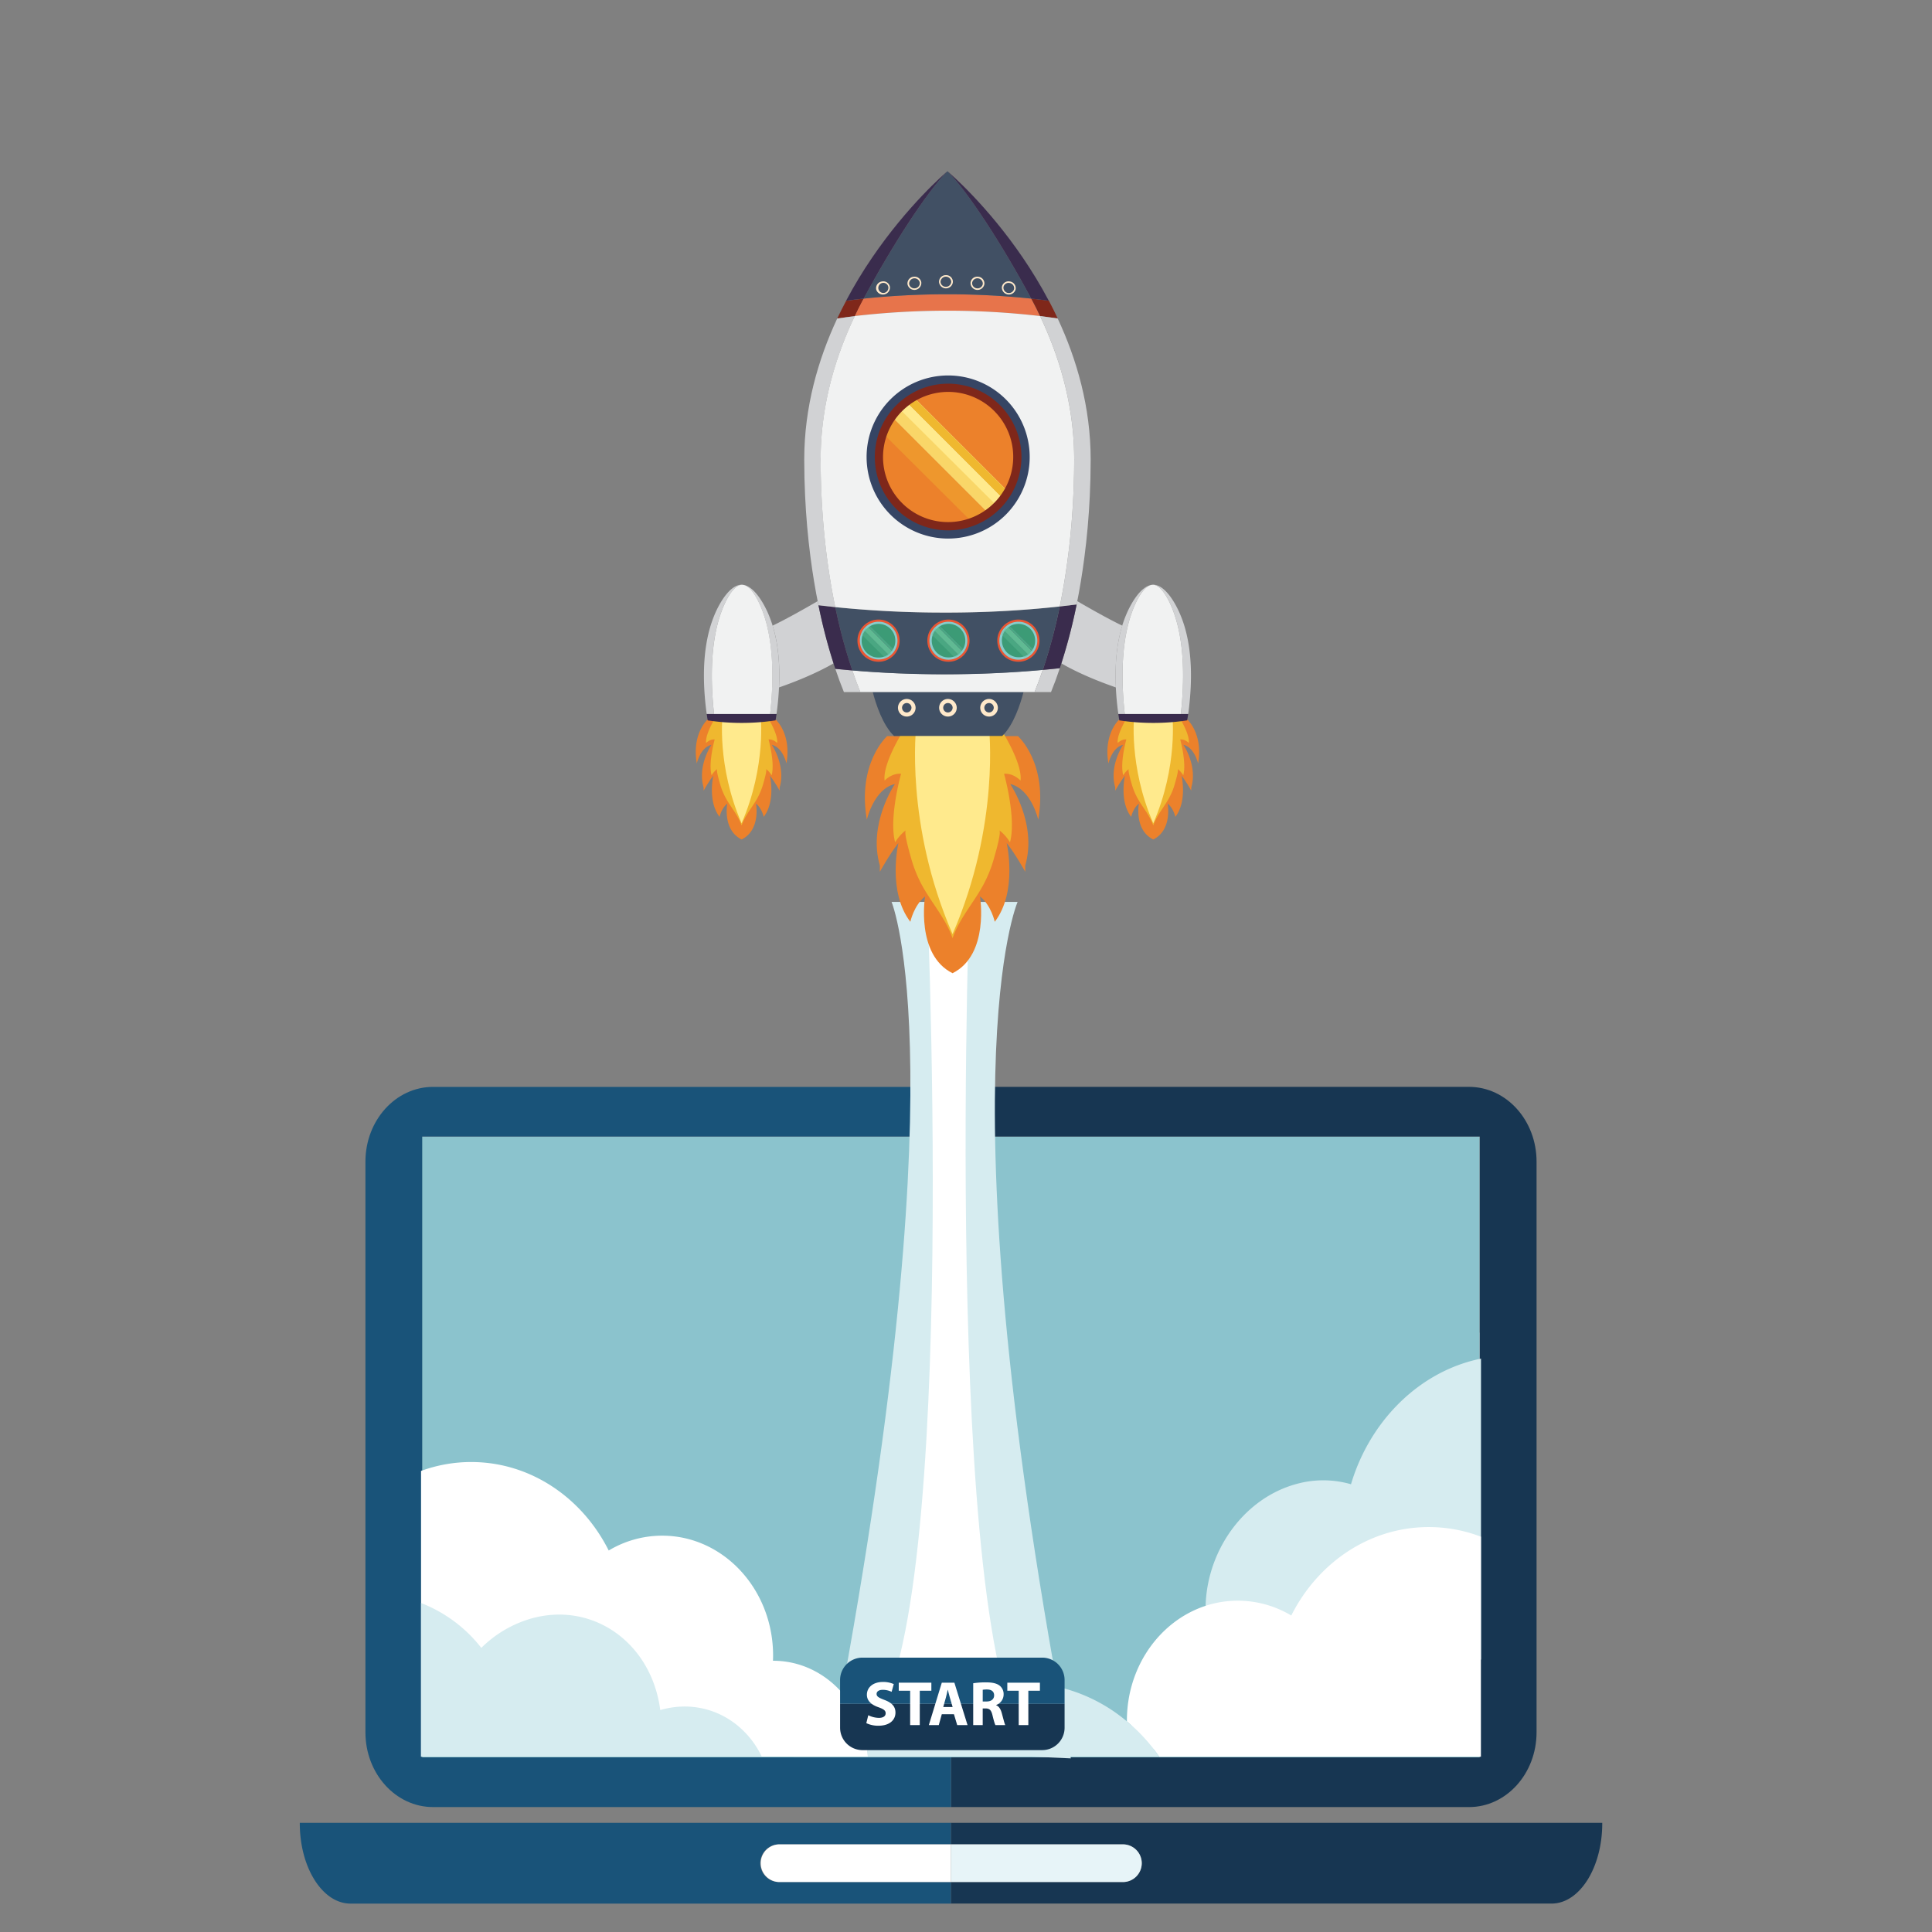 <svg id="Layer_1" data-name="Layer 1" xmlns="http://www.w3.org/2000/svg" viewBox="0 0 1606.9 1606.9"><rect x="0" y="0" width="1606.9" height="1606.9" fill="#808080" stroke="none"/><defs><style>.cls-1{fill:#f5f3f4;}.cls-2{fill:#c9c6c5;}.cls-3{fill:#8bc3cd;}.cls-4{fill:none;}.cls-5{fill:#195379;}.cls-6{fill:#173652;}.cls-7{fill:#fff;}.cls-8{fill:#e7f4f8;}.cls-9{fill:#d6ecf0;}.cls-10{fill:#ec812b;}.cls-11{fill:#efb82f;}.cls-12{fill:#ffea8d;}.cls-13{fill:#d1d2d4;}.cls-14{fill:#f1f2f2;}.cls-15{fill:#3a2c4d;}.cls-16{fill:#415064;}.cls-17{fill:#ffe9ca;}.cls-18{fill:#7f271a;}.cls-19{fill:#e7744b;}.cls-20{fill:#364564;}.cls-21{opacity:0.4;}.cls-22{fill:#ea5633;}.cls-23{fill:#3c9b76;}.cls-24{fill:#4aa984;}.cls-25{fill:#60ba93;}.cls-26{fill:#8cc;}</style></defs><title>2cohete star</title><polygon class="cls-1" points="335.32 1265.42 347.15 1282.42 351 1279.74 351 1254.5 335.32 1265.42"/><polygon class="cls-1" points="1246.62 1122.54 1234.61 1105.66 1230.64 1108.48 1230.64 1133.9 1246.62 1122.54"/><path class="cls-2" d="M806.49,924.5a15.67,15.67,0,1,1-15.68-15.66A15.67,15.67,0,0,1,806.49,924.5Z"/><polygon class="cls-3" points="1223.41 945.3 351 945.3 351 1461.35 351 1461.63 1230.64 1461.63 1230.64 945.3 1223.41 945.3"/><rect class="cls-4" x="351.16" y="945.3" width="439.81" height="516.34"/><rect class="cls-4" x="790.97" y="945.3" width="439.82" height="516.34"/><path class="cls-5" d="M648.4,1565.35a15.67,15.67,0,1,1,0-31.33H791V1516.1H249.34c0,.13,0,.27,0,.4,0,36.88,18.89,66.78,42.17,66.78H791v-17.93Z"/><path class="cls-6" d="M791,1516.1V1534H933.56a15.67,15.67,0,1,1,0,31.33H791v17.93h499.49c23.28,0,42.15-29.89,42.15-66.78v-.4Z"/><path class="cls-7" d="M632.72,1549.69a15.66,15.66,0,0,0,15.68,15.66H791V1534H648.4A15.68,15.68,0,0,0,632.72,1549.69Z"/><path class="cls-8" d="M933.56,1565.35a15.67,15.67,0,1,0,0-31.33H791v31.33Z"/><path class="cls-6" d="M1278,1440.81V966.13c0-34.34-25.16-62.16-56.2-62.16H791V945.3H1230.8v516.34H791V1503h430.85C1252.86,1503,1278,1475.12,1278,1440.81Z"/><path class="cls-5" d="M351.16,1461.63V945.3H791V904H360.13c-31,0-56.19,27.83-56.19,62.16v474.68c0,34.31,25.15,62.15,56.19,62.15H791v-41.32Z"/><path class="cls-9" d="M846.36,750.16H741.55s58.34,139.38-50.22,705l82.23,2.32,33.18,1.25,83.89,3.76C782.06,896.86,846.36,750.16,846.36,750.16Z"/><path class="cls-7" d="M807,724.3l-19.2,2.51v-3l-17.74-4s29.38,619.77-44.61,714.66l3.43,20.56,54,5.14,9.82-2.54,52,.83,11.85-2.86C782.53,1360.77,807,724.3,807,724.3Z"/><path class="cls-9" d="M1123.67,1234.5a83,83,0,0,0-45.5-.2c-49.83,13.6-83,68.3-74,122.15.23,1.42.51,2.82.8,4.21l-.29.08c-23.26,6.35-42.27,23.19-53.47,44.66a95.91,95.91,0,0,0-10.46,54.38l95.11-26,195.94-53.5V1130q-4.09.83-8.2,1.95C1175.26,1145.18,1138.07,1185.75,1123.67,1234.5Z"/><path class="cls-7" d="M1074,1343.68a86.51,86.51,0,0,0-44.47-12.34c-51,0-92.25,44.64-92.25,99.71,0,.24,0,.48,0,.72a153.79,153.79,0,0,1,26.88,29.34h267.56v-183a121.1,121.1,0,0,0-43.38-8C1139,1270.09,1096,1299.85,1074,1343.68Z"/><path class="cls-9" d="M937.32,1431.76a137,137,0,0,0-45-25.26c-47.83-15.78-95.21-.68-125,34.74a99.21,99.21,0,0,0-40.67-26.17,86.36,86.36,0,0,0-23.87-4.36,88.52,88.52,0,0,1,19.05,50.39H964.2A153.79,153.79,0,0,0,937.32,1431.76Z"/><path class="cls-7" d="M702.75,1410.71c-14.44-18-35.76-29.41-59.55-29.41h-.3c.06-1.44.1-2.88.1-4.33,0-55.07-41.3-99.71-92.25-99.71a86.49,86.49,0,0,0-44.47,12.34c-22-43.83-65-73.59-114.34-73.59a121.07,121.07,0,0,0-41.75,7.4V1461.1H721.81A88.52,88.52,0,0,0,702.75,1410.71Z"/><path class="cls-9" d="M612.53,1434.43c-17.13-13.59-39.87-18.81-63.09-12.22l-.29.08c-.19-1.42-.39-2.84-.63-4.26-9.27-53.76-57.11-85.91-106.86-71.81a97,97,0,0,0-41.34,24.37,117.55,117.55,0,0,0-50.12-37.31V1461.1h283.4A75.38,75.38,0,0,0,612.53,1434.43Z"/><path class="cls-5" d="M885.45,1397.32a18.62,18.62,0,0,0-18.62-18.62H717.34a18.62,18.62,0,0,0-18.62,18.62v19.83H885.45Z"/><path class="cls-6" d="M698.73,1417.15V1437a18.62,18.62,0,0,0,18.62,18.62H866.84A18.62,18.62,0,0,0,885.45,1437v-19.83Z"/><path class="cls-7" d="M722.18,1426.6a20.39,20.39,0,0,0,8.85,2.2c3.66,0,5.6-1.52,5.6-3.82s-1.68-3.46-5.92-5c-5.86-2-9.69-5.29-9.69-10.42,0-6,5-10.63,13.35-10.63a21.58,21.58,0,0,1,9,1.78l-1.78,6.44a16.77,16.77,0,0,0-7.38-1.67c-3.46,0-5.13,1.57-5.13,3.4,0,2.25,2,3.25,6.54,5,6.23,2.3,9.16,5.55,9.16,10.52,0,5.92-4.55,10.94-14.24,10.94a23.08,23.08,0,0,1-10-2.15Z"/><path class="cls-7" d="M757,1406.23h-9.48v-6.7h27.12v6.7H765v28.58h-8Z"/><path class="cls-7" d="M783.32,1425.76l-2.51,9.06h-8.27l10.78-35.28h10.47l10.94,35.28h-8.59l-2.72-9.06Zm9-6-2.2-7.49c-.63-2.09-1.26-4.71-1.78-6.81h-.1c-.52,2.09-1,4.76-1.62,6.81l-2.09,7.49Z"/><path class="cls-7" d="M809.45,1400a69.93,69.93,0,0,1,10.63-.73c5.24,0,8.9.79,11.41,2.77a9,9,0,0,1,3.25,7.38,9.37,9.37,0,0,1-6.23,8.69v.16c2.46,1,3.82,3.35,4.71,6.6,1.1,4,2.2,8.58,2.88,9.95h-8.17c-.57-1-1.41-3.87-2.46-8.22s-2.46-5.6-5.71-5.65h-2.41v13.87h-7.91Zm7.91,15.18h3.14c4,0,6.34-2,6.34-5.08,0-3.25-2.2-4.87-5.86-4.92a20.07,20.07,0,0,0-3.61.26Z"/><path class="cls-7" d="M847.29,1406.23h-9.48v-6.7h27.12v6.7H855.3v28.58h-8Z"/><path class="cls-10" d="M846.63,612.23H737.89s-25.1,22.21-16.92,69.55c0,0,5.82-25.67,23.34-29.67,0,0-22.65,33.05-12.5,67.84v5.12s7.83-14.23,15.41-23.92c0,0-9.34,40.46,9.94,65.53,0,0,2.91-13.68,12.25-21.08,0,0-8,48.46,22.85,63.85,30.86-15.39,22.84-63.85,22.84-63.85,9.35,7.4,12.26,21.08,12.26,21.08,19.26-25.07,9.93-65.53,9.93-65.53,7.59,9.69,15.41,23.92,15.41,23.92v-5.12c10.15-34.79-12.49-67.84-12.49-67.84,17.51,4,23.34,29.67,23.34,29.67C871.74,634.44,846.63,612.23,846.63,612.23Z"/><path class="cls-11" d="M753.43,604.25s-19.58,29.79-17.67,45c0,0,5.7-6.27,13.68-5.7,0,0-10.39,37-4.92,57a36.2,36.2,0,0,1,8.91-10c-2,1.53,3.59,20.43,4.42,23.39a107,107,0,0,0,9.93,24c8.07,14.18,19.09,26.76,24.5,42.37,5.41-15.61,16.43-28.19,24.48-42.37a106.38,106.38,0,0,0,9.94-24c.83-3,6.45-21.86,4.42-23.39a36.19,36.19,0,0,1,8.91,10c5.47-20-4.92-57-4.92-57,8-.58,13.68,5.7,13.68,5.7,1.91-15.23-17.67-45-17.67-45Z"/><path class="cls-12" d="M762.06,604.25s-9.69,80.94,30.21,172.7c39.89-91.76,30.21-172.7,30.21-172.7Z"/><path class="cls-10" d="M987.64,598.6H930.77s-13.13,11.64-8.86,36.37c0,0,3.06-13.4,12.22-15.48,0,0-11.85,17.27-6.54,35.46v2.69a112,112,0,0,1,8.06-12.52s-4.88,21.18,5.18,34.28c0,0,1.53-7.15,6.43-11,0,0-4.19,21.76,11.95,29.82,16.14-8.06,11.95-29.82,11.95-29.82,4.89,3.86,6.41,11,6.41,11,10.08-13.1,5.18-34.28,5.18-34.28a110.89,110.89,0,0,1,8.07,12.52v-2.69c5.31-18.2-6.54-35.46-6.54-35.46C993.44,621.56,996.5,635,996.5,635,1000.77,610.25,987.64,598.6,987.64,598.6Z"/><path class="cls-11" d="M938.88,594.43S928.65,610,929.64,618c0,0,3-3.29,7.15-3,0,0-5.42,19.38-2.56,29.82a19.12,19.12,0,0,1,4.64-5.22c-1.05.78,1.88,10.67,2.33,12.22a55.92,55.92,0,0,0,5.18,12.55c4.23,7.45,10,14,12.81,22.16,2.84-8.16,8.58-14.71,12.81-22.16a55.92,55.92,0,0,0,5.18-12.55c.44-1.55,3.39-11.44,2.32-12.22a19,19,0,0,1,4.66,5.22C987,634.39,981.62,615,981.62,615c4.17-.3,7.14,3,7.14,3,1-8-9.24-23.57-9.24-23.57Z"/><path class="cls-12" d="M943.41,594.43s-5.07,42.34,15.8,90.33c20.87-48,15.81-90.33,15.81-90.33Z"/><path class="cls-13" d="M895.46,502.75a453,453,0,0,1-12.71,49c15.55,9,33.77,16,45.34,20-.75-16.16.21-32.88,4.39-48.21.3-1.08.68-2.11,1-3.16C921.18,514.55,902.87,504,896,500,895.81,500.92,895.63,501.85,895.46,502.75Z"/><path class="cls-13" d="M938,508.27a97.2,97.2,0,0,0-5.53,15.28c-5.51,20.18-5.45,42.74-3.19,63.32.25,2.38.55,4.72.88,7h5.35c-.27-2.26-.5-4.59-.71-7-1.81-20.58-1.86-43.14,2.57-63.32a111.78,111.78,0,0,1,4.44-15.28c2.94-7.86,8.68-20,15.45-21.71C948.83,488.32,941.66,500.42,938,508.27Z"/><path class="cls-13" d="M980.39,508.27c-3.93-8.46-11.92-21.84-21.18-21.94H959c7.37.33,13.7,13.55,16.84,21.94a115.54,115.54,0,0,1,4.44,15.28c4.43,20.18,4.38,42.74,2.57,63.32-.22,2.38-.45,4.72-.71,7h6.11c.33-2.26.63-4.59.88-7,2.26-20.58,2.31-43.14-3.2-63.32A97.22,97.22,0,0,0,980.39,508.27Z"/><path class="cls-14" d="M975.83,508.27c-3.14-8.38-9.47-21.61-16.84-21.94a10.06,10.06,0,0,0-1.73.23c-6.76,1.76-12.51,13.85-15.45,21.71a111.78,111.78,0,0,0-4.44,15.28c-4.43,20.18-4.38,42.74-2.57,63.32.21,2.38.44,4.72.71,7h46.62c.26-2.26.49-4.59.71-7,1.81-20.58,1.86-43.14-2.57-63.32A115.54,115.54,0,0,0,975.83,508.27Z"/><path class="cls-15" d="M935.51,593.86h-5.35c.25,1.81.53,3.56.82,5.3a189.83,189.83,0,0,0,56.43,0c.3-1.73.58-3.49.83-5.3H935.51Z"/><path class="cls-10" d="M645.27,598.6H588.4s-13.13,11.64-8.85,36.37c0,0,3-13.4,12.2-15.48,0,0-11.85,17.27-6.53,35.46v2.69a111.85,111.85,0,0,1,8.06-12.52s-4.88,21.18,5.2,34.28c0,0,1.53-7.15,6.41-11,0,0-4.2,21.76,11.95,29.82,16.14-8.06,11.95-29.82,11.95-29.82,4.88,3.86,6.41,11,6.41,11,10.08-13.1,5.19-34.28,5.19-34.28a112,112,0,0,1,8.06,12.52v-2.69c5.32-18.2-6.53-35.46-6.53-35.46,9.15,2.08,12.2,15.48,12.2,15.48C658.39,610.25,645.27,598.6,645.27,598.6Z"/><path class="cls-11" d="M596.52,594.43S586.28,610,587.28,618c0,0,3-3.29,7.15-3,0,0-5.45,19.38-2.57,29.82a18.79,18.79,0,0,1,4.66-5.22c-1.05.78,1.88,10.67,2.32,12.22A56,56,0,0,0,604,664.38c4.23,7.45,10,14,12.81,22.16,2.82-8.16,8.6-14.71,12.81-22.16a56,56,0,0,0,5.2-12.55c.43-1.55,3.36-11.44,2.31-12.22a18.78,18.78,0,0,1,4.66,5.22c2.86-10.44-2.57-29.82-2.57-29.82,4.18-.3,7.17,3,7.17,3,1-8-9.25-23.57-9.25-23.57Z"/><path class="cls-12" d="M601,594.43s-5.07,42.34,15.8,90.33c20.87-48,15.8-90.33,15.8-90.33Z"/><path class="cls-13" d="M680.07,500c-6.9,4-25.2,14.53-37.5,20.38.31,1.06.7,2.08,1,3.16,4.18,15.34,5.15,32.05,4.38,48.21,11.6-4,29.8-11.07,45.35-20a456,456,0,0,1-12.71-49C680.41,501.85,680.24,500.92,680.07,500Z"/><path class="cls-13" d="M638,508.27c-3.67-7.86-10.82-20-19.25-21.71,6.78,1.76,12.51,13.85,15.46,21.71a113.79,113.79,0,0,1,4.43,15.28c4.43,20.18,4.38,42.74,2.57,63.32-.2,2.38-.45,4.72-.72,7h5.35c.33-2.26.63-4.59.89-7,2.25-20.58,2.31-43.14-3.2-63.32A98.68,98.68,0,0,0,638,508.27Z"/><path class="cls-13" d="M595.64,508.27a98.48,98.48,0,0,0-5.52,15.28c-5.52,20.18-5.46,42.74-3.2,63.32.26,2.38.55,4.72.88,7h6.11c-.26-2.26-.5-4.59-.72-7-1.81-20.58-1.85-43.14,2.57-63.32a111.78,111.78,0,0,1,4.44-15.28c3.14-8.38,9.47-21.61,16.84-21.94h-.21C607.57,486.44,599.58,499.81,595.64,508.27Z"/><path class="cls-14" d="M634.24,508.27c-2.95-7.86-8.68-20-15.46-21.71a10.37,10.37,0,0,0-1.73-.23c-7.37.33-13.7,13.55-16.84,21.94a111.78,111.78,0,0,0-4.44,15.28c-4.42,20.18-4.38,42.74-2.57,63.32.21,2.38.45,4.72.72,7h46.62c.26-2.26.51-4.59.72-7,1.81-20.58,1.86-43.14-2.57-63.32A113.79,113.79,0,0,0,634.24,508.27Z"/><path class="cls-15" d="M593.91,593.86h-6.11c.26,1.81.53,3.56.82,5.3a189.91,189.91,0,0,0,56.44,0c.3-1.73.55-3.49.82-5.3h-52Z"/><path class="cls-16" d="M743.56,612.1h90.05c9.46-9.06,15.08-26.53,17.67-36.49H725.9C728.48,585.57,734.12,603,743.56,612.1Z"/><path class="cls-17" d="M754,581.33a7.33,7.33,0,1,0,7.53,7.33A7.42,7.42,0,0,0,754,581.33Zm0,11.24a3.92,3.92,0,1,1,4.1-3.92A4,4,0,0,1,754,592.58Z"/><path class="cls-17" d="M788.24,581.33a7.33,7.33,0,1,0,7.52,7.33A7.44,7.44,0,0,0,788.24,581.33Zm0,11.24a3.92,3.92,0,1,1,4.09-3.92A4,4,0,0,1,788.24,592.58Z"/><path class="cls-17" d="M822.44,581.33a7.33,7.33,0,1,0,7.52,7.33A7.43,7.43,0,0,0,822.44,581.33Zm0,11.24a3.92,3.92,0,1,1,4.1-3.92A4,4,0,0,1,822.44,592.58Z"/><path class="cls-13" d="M694.74,556.26q3.43,10.24,7.17,19.35h13.68c-2.31-5.65-4.54-11.7-6.69-18C704.11,557.16,699.37,556.74,694.74,556.26Z"/><path class="cls-14" d="M708.89,557.59c2.15,6.32,4.38,12.37,6.69,18H860.47c2.36-5.77,4.63-11.95,6.83-18.45-25.27,2.33-52.77,3.64-81.57,3.64C758.71,560.8,732.85,559.67,708.89,557.59Z"/><path class="cls-13" d="M860.47,575.61h13.68c2.55-6.2,5-12.85,7.33-19.85-4.63.5-9.39,1-14.18,1.41C865.1,563.66,862.83,569.84,860.47,575.61Z"/><path class="cls-15" d="M867.8,555.76c-.16.48-.34.93-.5,1.41,4.79-.43,9.55-.9,14.18-1.41a451.47,451.47,0,0,0,14-53c-4.59.6-9.29,1.15-14.06,1.68A447.6,447.6,0,0,1,867.8,555.76Z"/><path class="cls-16" d="M694.76,505a443.13,443.13,0,0,0,13.67,51.3c.15.45.3.88.46,1.33,24,2.08,49.82,3.21,76.84,3.21,28.8,0,56.3-1.31,81.57-3.64.16-.48.34-.93.5-1.41a447.6,447.6,0,0,0,13.6-51.33,864.68,864.68,0,0,1-95.67,5.07A880.81,880.81,0,0,1,694.76,505Z"/><path class="cls-15" d="M694.76,505c-4.76-.5-9.45-1-14-1.61a445.84,445.84,0,0,0,14,52.91c4.63.48,9.37.9,14.16,1.33-.16-.45-.31-.88-.46-1.33A443.13,443.13,0,0,1,694.76,505Z"/><path class="cls-18" d="M696.37,264.9c4.68-.73,9.61-1.41,14.67-2q3.09-6.51,6.37-12.72c.31-.6.64-1.18,1-1.78-5,.55-9.94,1.13-14.64,1.78Q699.94,257.33,696.37,264.9Z"/><path class="cls-19" d="M857.69,248.36a673.25,673.25,0,0,0-139.32,0c-.31.6-.64,1.18-1,1.78q-3.27,6.21-6.37,12.72a669.35,669.35,0,0,1,154,0q-3.09-6.51-6.38-12.72C858.31,249.54,858,249,857.69,248.36Z"/><path class="cls-18" d="M857.69,248.36c.3.6.63,1.18,1,1.78q3.27,6.21,6.38,12.72c5.06.63,10,1.31,14.67,2q-3.56-7.57-7.37-14.76C867.62,249.49,862.71,248.91,857.69,248.36Z"/><path class="cls-16" d="M718.37,248.36a673.25,673.25,0,0,1,139.32,0c-23.48-43.82-52.79-89.15-69.65-105.94C771.15,159.21,741.83,204.56,718.37,248.36Z"/><path class="cls-15" d="M703.72,250.14c4.71-.65,9.62-1.23,14.64-1.78,23.47-43.8,52.78-89.15,69.67-105.94,0,0-2.55,2.13-6.85,6.16C766.48,162.37,730.92,198.64,703.72,250.14Z"/><path class="cls-15" d="M794.87,148.58c-4.3-4-6.83-6.16-6.83-6.16,16.85,16.79,46.17,62.12,69.65,105.94,5,.55,9.94,1.13,14.63,1.78C845.14,198.64,809.57,162.37,794.87,148.58Z"/><path class="cls-13" d="M865,262.86c.33.7.67,1.33,1,2,15.91,34,27.46,73.71,27.46,117.36q0,15.59-.75,30.67c-.83,17.49-2.35,34.43-4.47,50.65-1.76,13.6-3.93,26.7-6.45,39.18-.13.58-.25,1.1-.38,1.68,4.77-.53,9.46-1.08,14.06-1.68,2.52-12.47,4.69-25.58,6.45-39.18,2.12-16.21,3.64-33.15,4.48-50.65q.72-15.06.74-30.67c0-43.65-11.55-83.35-27.45-117.36C875,264.17,870.07,263.49,865,262.86Z"/><path class="cls-13" d="M668.91,382.25q0,15.25.71,30c.82,17.52,2.33,34.48,4.43,50.7,1.82,14.06,4.05,27.56,6.68,40.41,4.58.58,9.27,1.1,14,1.61-.11-.55-.24-1.06-.36-1.61-2.61-12.85-4.84-26.35-6.66-40.41-2.1-16.21-3.61-33.18-4.43-50.7-.45-9.84-.72-19.83-.72-30,0-43.65,11.56-83.35,27.46-117.36.33-.7.67-1.36,1-2-5.06.63-10,1.31-14.67,2C680.47,298.9,668.91,338.61,668.91,382.25Z"/><path class="cls-14" d="M865,262.86a669.35,669.35,0,0,0-154,0c-.33.68-.67,1.33-1,2-15.9,34-27.46,73.71-27.46,117.36,0,10.16.26,20.15.72,30,.82,17.52,2.33,34.48,4.43,50.7,1.82,14.06,4.05,27.56,6.66,40.41.12.55.25,1.05.36,1.61a880.81,880.81,0,0,0,91,4.54,864.68,864.68,0,0,0,95.67-5.07c.13-.58.25-1.1.38-1.68,2.52-12.47,4.69-25.58,6.45-39.18,2.12-16.21,3.64-33.15,4.47-50.65q.73-15.06.75-30.67c0-43.65-11.54-83.35-27.46-117.36C865.68,264.19,865.34,263.57,865,262.86Z"/><path class="cls-20" d="M788.59,312.28a67.83,67.83,0,1,0,67.84,67.82A67.83,67.83,0,0,0,788.59,312.28Zm0,125.39a57.57,57.57,0,1,1,57.57-57.57A57.64,57.64,0,0,1,788.59,437.67Z"/><path class="cls-10" d="M788.59,322.52a57,57,0,0,0-28.73,7.78l78.54,78.53a57,57,0,0,0,7.76-28.74A57.65,57.65,0,0,0,788.59,322.52Z"/><path class="cls-10" d="M731,380.1a57.48,57.48,0,0,0,91.14,46.68l-80.25-80.24A57.25,57.25,0,0,0,731,380.1Z"/><path class="cls-11" d="M753.73,334.42,834.29,415a57.62,57.62,0,0,0,4.12-6.15L759.87,330.3A54.44,54.44,0,0,0,753.73,334.42Z"/><path class="cls-12" d="M741.91,346.54l80.25,80.24A57.85,57.85,0,0,0,834.29,415l-80.56-80.56A57.63,57.63,0,0,0,741.91,346.54Z"/><g class="cls-21"><path class="cls-11" d="M741.91,346.54a57.38,57.38,0,0,0-7.4,14.06l73.81,73.51a56.55,56.55,0,0,0,20.88-13.35l-81.44-81.09A59.25,59.25,0,0,0,741.91,346.54Z"/></g><path class="cls-18" d="M788.59,319.11a60.65,60.65,0,0,0-30.44,8.23,64.79,64.79,0,0,0-6.5,4.34,61.22,61.22,0,0,0-12.5,12.85A60.43,60.43,0,0,0,727.6,380.1a60.89,60.89,0,0,0,96.56,49.47A62.16,62.16,0,0,0,837,417.07a60.86,60.86,0,0,0,12.57-37A61.05,61.05,0,0,0,788.59,319.11Zm46.86,88a55.25,55.25,0,0,1-3.86,5.77A54.54,54.54,0,0,1,820.16,424a54.06,54.06,0,0,1-75.47-75.49,55.63,55.63,0,0,1,16.89-15.28,54.06,54.06,0,0,1,73.86,73.89Z"/><path class="cls-22" d="M730.7,515.32a17.54,17.54,0,1,0,17.54,17.54A17.53,17.53,0,0,0,730.7,515.32Zm0,32.45a14.9,14.9,0,1,1,14.89-14.91A14.92,14.92,0,0,1,730.7,547.78Z"/><path class="cls-23" d="M730.7,518a14.91,14.91,0,0,0-7.43,2l20.32,20.33A14.87,14.87,0,0,0,730.7,518Z"/><path class="cls-23" d="M715.81,532.87a14.92,14.92,0,0,0,14.9,14.91,14.7,14.7,0,0,0,8.68-2.84l-20.74-20.73A14.6,14.6,0,0,0,715.81,532.87Z"/><path class="cls-24" d="M721.68,521l20.84,20.86a18.43,18.43,0,0,0,1.07-1.58L723.27,520A13.51,13.51,0,0,0,721.68,521Z"/><path class="cls-25" d="M718.64,524.21l20.74,20.73a15,15,0,0,0,3.14-3L721.68,521A15.15,15.15,0,0,0,718.64,524.21Z"/><path class="cls-26" d="M730.7,517.11a15.8,15.8,0,0,0-7.87,2.11c-.58.35-1.14.73-1.68,1.13a15.76,15.76,0,0,0,18.75,25.32,16.62,16.62,0,0,0,3.33-3.24,13.51,13.51,0,0,0,1.12-1.68,15.73,15.73,0,0,0-13.64-23.64Zm12.12,22.76a14,14,0,1,1-20.59-18.12c.48-.35,1-.7,1.48-1a14,14,0,0,1,19.11,19.12Z"/><g class="cls-21"><path class="cls-25" d="M718.64,524.21a15.14,15.14,0,0,0-1.93,3.61l19.1,19a14.6,14.6,0,0,0,3.58-1.91,15.27,15.27,0,0,0,1.82-1.56l-21.06-21A11.46,11.46,0,0,0,718.64,524.21Z"/></g><path class="cls-22" d="M788.84,515.32a17.54,17.54,0,1,0,17.54,17.54A17.55,17.55,0,0,0,788.84,515.32Zm0,32.45a14.9,14.9,0,1,1,14.88-14.91A14.9,14.9,0,0,1,788.84,547.78Z"/><path class="cls-23" d="M788.84,518a14.87,14.87,0,0,0-7.43,2l20.32,20.33A14.89,14.89,0,0,0,788.84,518Z"/><path class="cls-23" d="M774,532.87a14.9,14.9,0,0,0,14.88,14.91,14.71,14.71,0,0,0,8.68-2.84l-20.76-20.73A14.75,14.75,0,0,0,774,532.87Z"/><path class="cls-24" d="M779.83,521l20.83,20.86a15.87,15.87,0,0,0,1.07-1.58L781.41,520A13.27,13.27,0,0,0,779.83,521Z"/><path class="cls-25" d="M776.77,524.21l20.76,20.73a15,15,0,0,0,3.14-3L779.83,521A15,15,0,0,0,776.77,524.21Z"/><path class="cls-26" d="M788.84,517.11a15.83,15.83,0,0,0-7.87,2.11c-.58.35-1.14.73-1.68,1.13a16,16,0,0,0-3.24,3.34,15.74,15.74,0,0,0,12.79,25,15.82,15.82,0,0,0,9.21-3,16.55,16.55,0,0,0,3.31-3.24,17.3,17.3,0,0,0,1.13-1.68,15.75,15.75,0,0,0-13.65-23.64ZM801,539.87a14,14,0,0,1-1,1.48,13.69,13.69,0,0,1-2.95,2.89,14,14,0,0,1-19.51-19.53,14.25,14.25,0,0,1,2.86-3c.49-.35,1-.7,1.51-1A14,14,0,0,1,801,539.87Z"/><g class="cls-21"><path class="cls-25" d="M776.77,524.21a15.1,15.1,0,0,0-1.92,3.61l19.1,19a14.84,14.84,0,0,0,5.4-3.46l-21.06-21A11.61,11.61,0,0,0,776.77,524.21Z"/></g><path class="cls-22" d="M847,515.32a17.54,17.54,0,1,0,17.56,17.54A17.54,17.54,0,0,0,847,515.32Zm0,32.45a14.9,14.9,0,1,1,14.9-14.91A14.9,14.9,0,0,1,847,547.78Z"/><path class="cls-23" d="M847,518a14.87,14.87,0,0,0-7.42,2l20.3,20.33A14.87,14.87,0,0,0,847,518Z"/><path class="cls-23" d="M832.1,532.87A14.9,14.9,0,0,0,847,547.78a14.68,14.68,0,0,0,8.68-2.84l-20.74-20.73A14.59,14.59,0,0,0,832.1,532.87Z"/><path class="cls-24" d="M838,521,858.8,541.9a18.43,18.43,0,0,0,1.07-1.58L839.56,520A13.66,13.66,0,0,0,838,521Z"/><path class="cls-25" d="M834.92,524.21l20.74,20.73a15,15,0,0,0,3.14-3L838,521A15.15,15.15,0,0,0,834.92,524.21Z"/><path class="cls-26" d="M847,517.11a15.83,15.83,0,0,0-7.87,2.11,20,20,0,0,0-1.68,1.13,16.33,16.33,0,0,0-3.24,3.34,15.56,15.56,0,0,0-3,9.19,15.75,15.75,0,0,0,25,12.8,16.1,16.1,0,0,0,4.46-4.92A15.75,15.75,0,0,0,847,517.11Zm12.12,22.76a16.23,16.23,0,0,1-1,1.48,13.68,13.68,0,0,1-2.95,2.89,14,14,0,0,1-16.64-22.49c.48-.35,1-.7,1.48-1a14,14,0,0,1,19.11,19.12Z"/><g class="cls-21"><path class="cls-25" d="M834.92,524.21a15.15,15.15,0,0,0-1.93,3.61l19.1,19a14.62,14.62,0,0,0,3.58-1.91,15.36,15.36,0,0,0,1.82-1.56l-21.06-21A11.53,11.53,0,0,0,834.92,524.21Z"/></g><path class="cls-17" d="M733.35,234.15a5.6,5.6,0,0,0-4.59,6.58,5.82,5.82,0,0,0,11.38-2.28A5.59,5.59,0,0,0,733.35,234.15Zm1.92,9.49a4.21,4.21,0,1,1,3.58-5A4.37,4.37,0,0,1,735.27,243.64Z"/><path class="cls-17" d="M760,230.16a5.62,5.62,0,0,0-5.22,6.1,5.8,5.8,0,0,0,11.52-1.13A5.62,5.62,0,0,0,760,230.16Zm1,9.66a4.4,4.4,0,0,1-4.87-3.71,4.48,4.48,0,0,1,8.9-.88A4.38,4.38,0,0,1,760.91,239.82Z"/><path class="cls-17" d="M786.73,228.85A5.57,5.57,0,0,0,781,234.4a5.78,5.78,0,0,0,11.54,0A5.56,5.56,0,0,0,786.73,228.85Zm0,9.69a4.39,4.39,0,0,1-4.47-4.17,4.47,4.47,0,0,1,8.93,0A4.39,4.39,0,0,1,786.73,238.54Z"/><path class="cls-17" d="M813.53,230.16a5.61,5.61,0,0,0-6.31,5,5.8,5.8,0,0,0,11.52,1.13A5.6,5.6,0,0,0,813.53,230.16Zm-1,9.66a4.39,4.39,0,0,1-4-4.59,4.48,4.48,0,0,1,8.9.88A4.4,4.4,0,0,1,812.56,239.82Z"/><path class="cls-17" d="M840.12,234.15a5.6,5.6,0,0,0-6.79,4.29,5.82,5.82,0,0,0,11.38,2.28A5.6,5.6,0,0,0,840.12,234.15Zm3.31,6.3a4.5,4.5,0,0,1-8.8-1.78,4.29,4.29,0,0,1,5.23-3.26A4.35,4.35,0,0,1,843.43,240.45Z"/></svg>